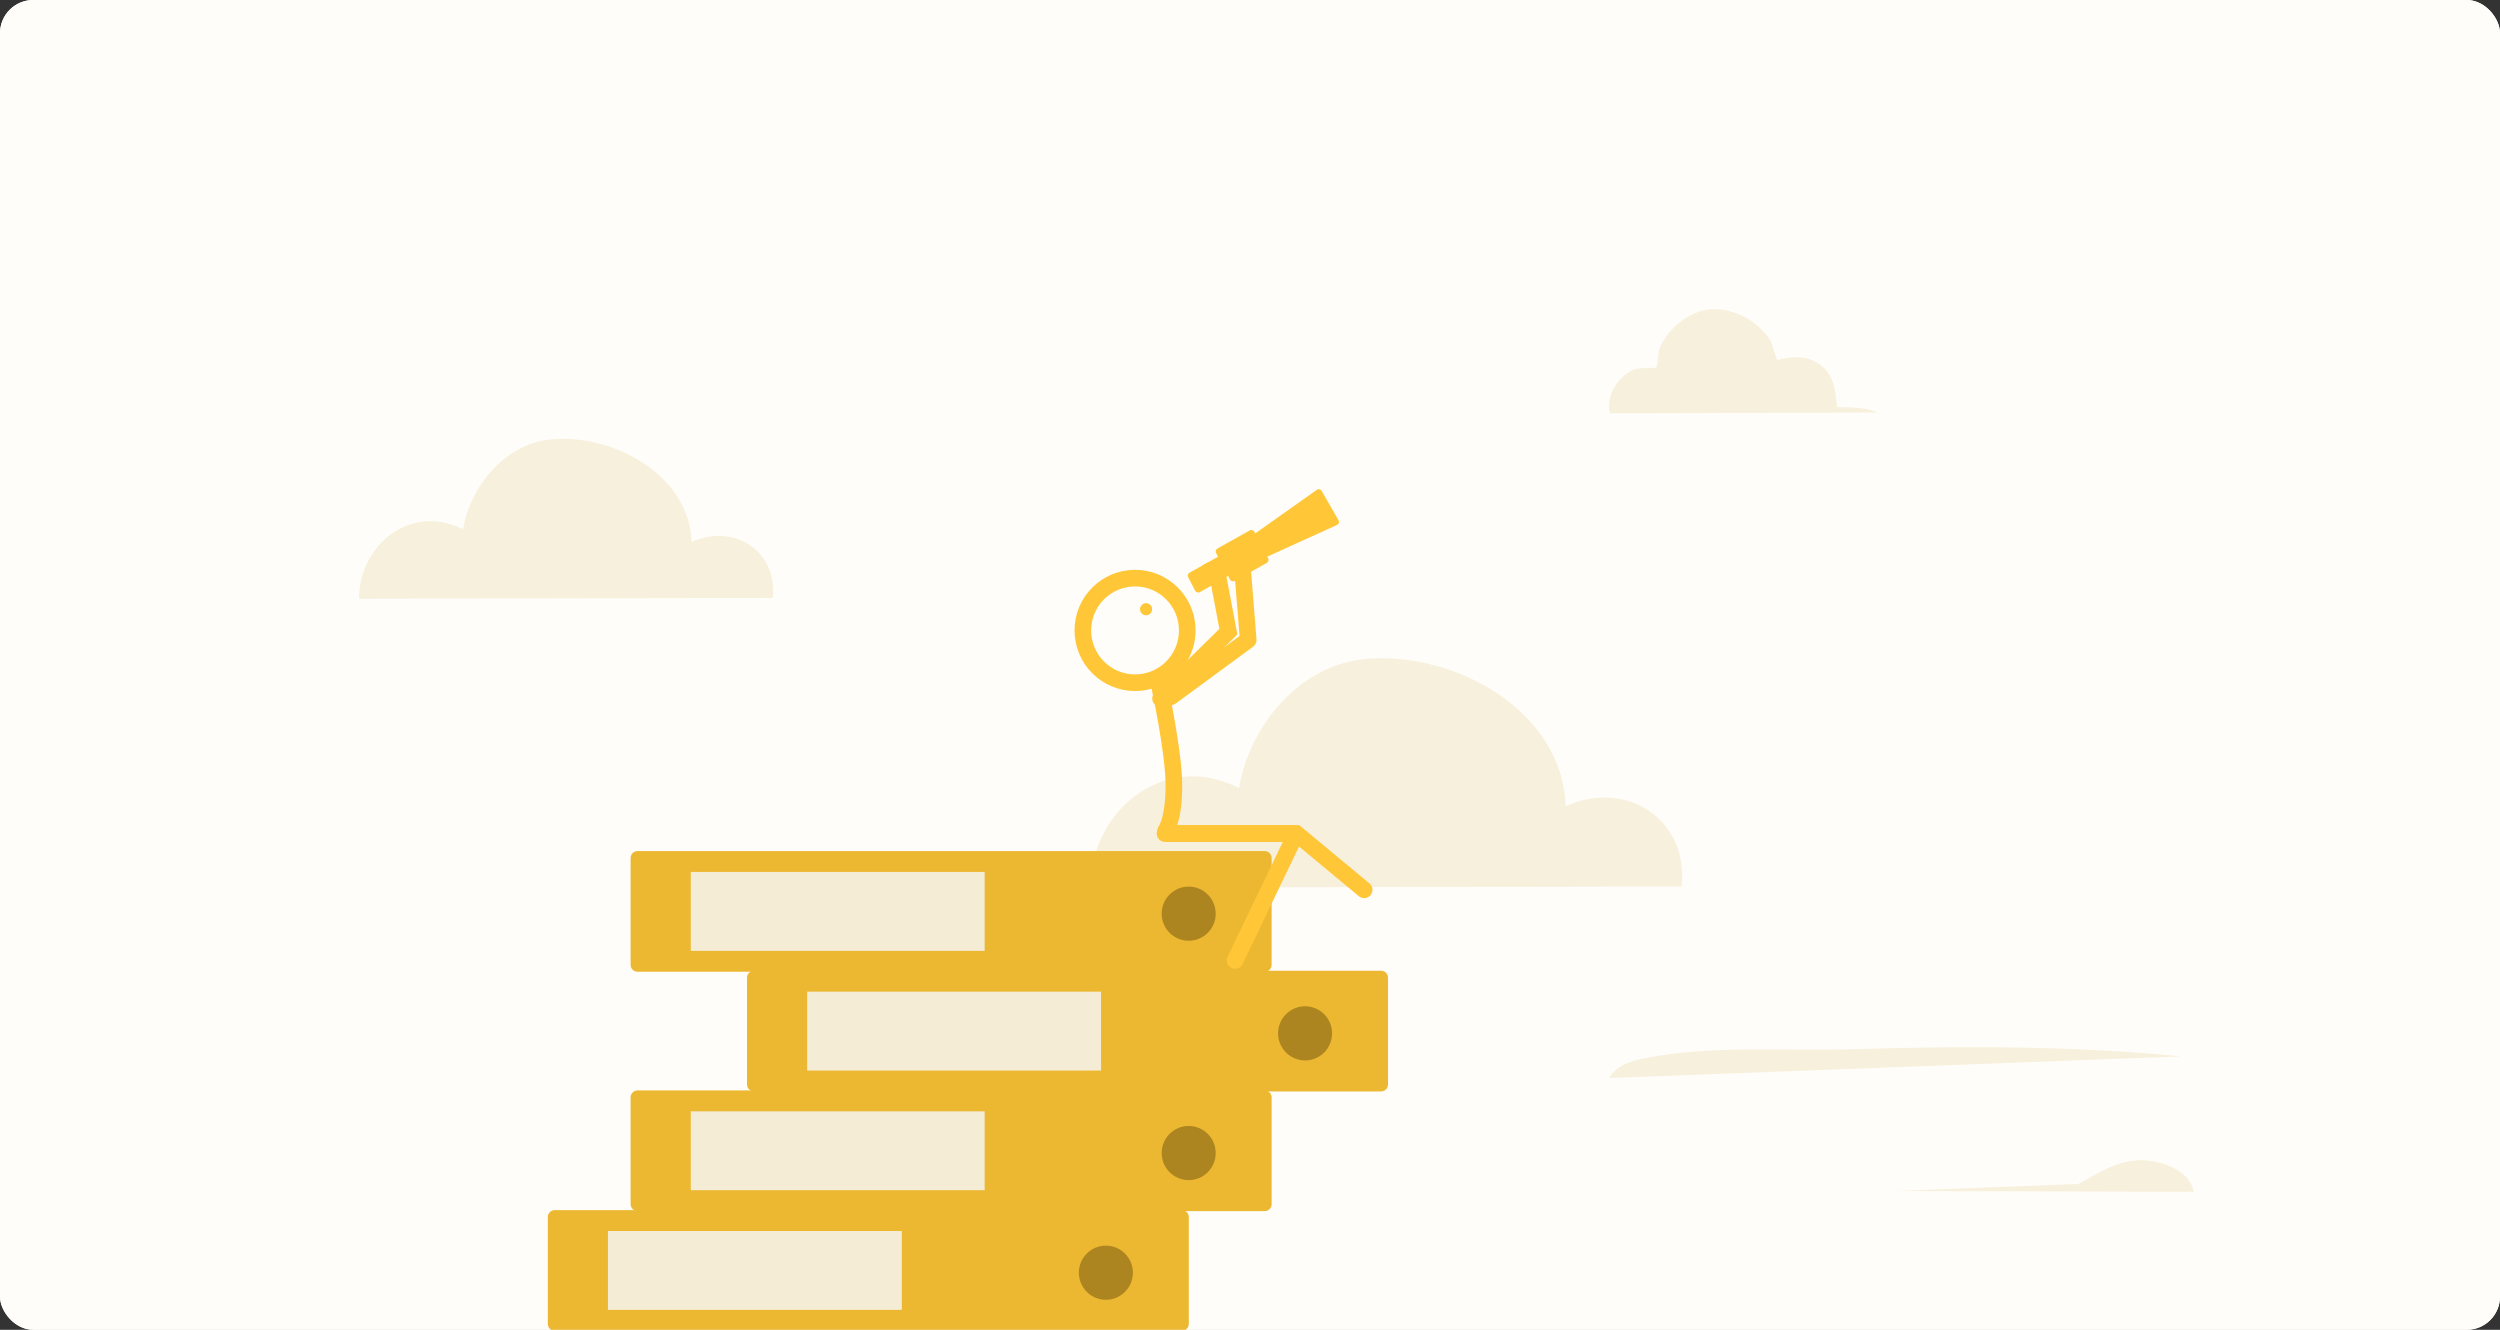 <?xml version="1.0" encoding="UTF-8"?> <svg xmlns="http://www.w3.org/2000/svg" width="752" height="400" viewBox="0 0 752 400" fill="none"><rect x="0" y="0" width="752" height="400" fill="#333333" stroke="none"/><g clip-path="url(#clip0_3016_205)"><rect width="752" height="400" rx="10" fill="white"></rect><path d="M742 0H10C4.477 0 0 4.477 0 10V390C0 395.523 4.477 400 10 400H742C747.523 400 752 395.523 752 390V10C752 4.477 747.523 0 742 0Z" fill="#FFFDF9"></path><path d="M409.968 198.298C436.376 195.457 469.971 213.132 470.943 242.512C489.063 234.32 507.94 246.27 505.839 266.656L328 267C327.971 243.846 350.335 225.555 372.713 237.075C375.7 218.669 390.619 200.392 409.968 198.312V198.298Z" fill="#F7F0DC"></path><path d="M380.414 256H191.776C190.623 256 189.688 256.938 189.688 258.095V290.208C189.688 291.366 190.623 292.304 191.776 292.304H380.414C381.568 292.304 382.503 291.366 382.503 290.208V258.095C382.503 256.938 381.568 256 380.414 256Z" fill="#EDB831"></path><path d="M296.181 262.285H207.781V286.018H296.181V262.285Z" fill="#F4ECD5"></path><path d="M357.554 282.982C362.042 282.982 365.68 279.334 365.68 274.833C365.68 270.332 362.042 266.684 357.554 266.684C353.066 266.684 349.428 270.332 349.428 274.833C349.428 279.334 353.066 282.982 357.554 282.982Z" fill="#AC8520"></path><path d="M415.428 292H226.79C225.636 292 224.701 292.938 224.701 294.095V326.208C224.701 327.366 225.636 328.304 226.79 328.304H415.428C416.582 328.304 417.517 327.366 417.517 326.208V294.095C417.517 292.938 416.582 292 415.428 292Z" fill="#EDB831"></path><path d="M331.194 298.285H242.794V322.018H331.194V298.285Z" fill="#F4ECD5"></path><path d="M392.568 318.982C397.055 318.982 400.693 315.334 400.693 310.833C400.693 306.332 397.055 302.684 392.568 302.684C388.08 302.684 384.442 306.332 384.442 310.833C384.442 315.334 388.08 318.982 392.568 318.982Z" fill="#AC8520"></path><path d="M380.416 328H191.778C190.624 328 189.689 328.938 189.689 330.095V362.208C189.689 363.366 190.624 364.304 191.778 364.304H380.416C381.57 364.304 382.505 363.366 382.505 362.208V330.095C382.505 328.938 381.57 328 380.416 328Z" fill="#EDB831"></path><path d="M296.182 334.285H207.782V358.018H296.182V334.285Z" fill="#F4ECD5"></path><path d="M357.556 354.982C362.043 354.982 365.681 351.334 365.681 346.833C365.681 342.332 362.043 338.684 357.556 338.684C353.068 338.684 349.43 342.332 349.43 346.833C349.43 351.334 353.068 354.982 357.556 354.982Z" fill="#AC8520"></path><path d="M357.132 189.632C357.132 198.323 350.097 205.363 341.425 205.363C332.754 205.363 325.719 198.323 325.719 189.632C325.719 180.941 332.754 173.901 341.425 173.901C350.097 173.901 357.132 180.941 357.132 189.632Z" stroke="#FFC737" stroke-width="5"></path><path d="M348.859 206.726C348.859 206.726 353.106 226.262 353.107 236.181C353.108 246.715 350.685 249.794 350.685 249.794" stroke="#FFC737" stroke-width="5" stroke-linecap="round"></path><path d="M352.188 209.594L375.46 192.5L373.501 168" stroke="#FFC737" stroke-width="5" stroke-linecap="round" stroke-linejoin="round"></path><path d="M350.472 250.706H389.858L371.514 288.896" stroke="#FFC737" stroke-width="5" stroke-linecap="round" stroke-linejoin="bevel"></path><path d="M350.471 250.706H389.926L410.341 267.659" stroke="#FFC737" stroke-width="5" stroke-linecap="round"></path><path d="M346.56 183.251C346.56 184.258 345.745 185.074 344.74 185.074C343.734 185.074 342.919 184.258 342.919 183.251C342.919 182.244 343.734 181.428 344.74 181.428C345.745 181.428 346.56 182.244 346.56 183.251Z" fill="#FFC737"></path><path d="M349.096 210.115L369.5 190L366 171.499" stroke="#FFC737" stroke-width="5" stroke-linecap="round"></path><rect width="13.157" height="11.032" rx="1" transform="matrix(0.873 -0.488 0.462 0.887 365.355 165.46)" fill="#FFC737"></rect><rect width="8.032" height="6.617" rx="1" transform="matrix(0.873 -0.488 0.462 0.887 356.937 172.747)" fill="#FFC737"></rect><rect width="10.348" height="6.505" rx="1" transform="matrix(0.873 -0.488 0.462 0.887 361.136 170.388)" fill="#FFC737"></rect><path d="M373.72 164.287C373.463 163.84 373.588 163.271 374.009 162.973L396.101 147.332C396.582 146.992 397.252 147.139 397.546 147.65L402.631 156.497C402.924 157.008 402.714 157.662 402.177 157.905L377.529 169.097C377.059 169.31 376.504 169.132 376.247 168.685L373.72 164.287Z" fill="#FFC737"></path><path d="M355.507 364H166.87C165.716 364 164.781 364.938 164.781 366.095V398.208C164.781 399.366 165.716 400.304 166.87 400.304H355.507C356.661 400.304 357.596 399.366 357.596 398.208V366.095C357.596 364.938 356.661 364 355.507 364Z" fill="#EDB831"></path><path d="M271.274 370.285H182.874V394.018H271.274V370.285Z" fill="#F4ECD5"></path><path d="M332.647 390.982C337.135 390.982 340.773 387.334 340.773 382.833C340.773 378.332 337.135 374.684 332.647 374.684C328.159 374.684 324.521 378.332 324.521 382.833C324.521 387.334 328.159 390.982 332.647 390.982Z" fill="#AC8520"></path><path d="M557.49 315.594C590.23 314.624 623.13 314.524 655.86 317.764L484 324.264C486.44 320.214 491.18 319.064 493.96 318.484C514.36 314.244 536.85 316.204 557.49 315.594Z" fill="#F7F0DC"></path><path d="M643.25 349.016C649.2 348.756 658.8 351.706 659.84 358.496L570 358.256L625.23 356.126C631 353.006 636.34 349.306 643.25 349.016Z" fill="#F7F0DC"></path></g><path d="M165.36 132.208C183.84 130.228 207.35 142.548 208.03 163.028C220.71 157.318 233.92 165.648 232.45 179.858L108 180.098C107.98 163.958 123.63 151.208 139.29 159.238C141.38 146.408 151.82 133.668 165.36 132.218V132.208Z" fill="#F7F0DC"></path><path d="M514.653 93.032C521.513 92.602 528.733 96.572 532.433 102.272C533.093 103.282 534.293 108.052 534.563 108.202C535.233 108.562 541.723 105.552 547.363 109.622C551.793 112.822 552.033 117.492 552.573 122.422C556.463 122.612 561.163 122.402 564.663 124.082L484.303 124.322C482.843 119.082 486.863 112.782 491.893 111.052C493.353 110.552 497.703 110.772 498.053 110.582C498.743 110.212 498.753 105.802 499.243 104.652C501.693 98.832 508.223 93.442 514.653 93.032Z" fill="#F7F0DC"></path><defs><clipPath id="clip0_3016_205"><rect width="752" height="400" rx="10" fill="white"></rect></clipPath></defs></svg> 